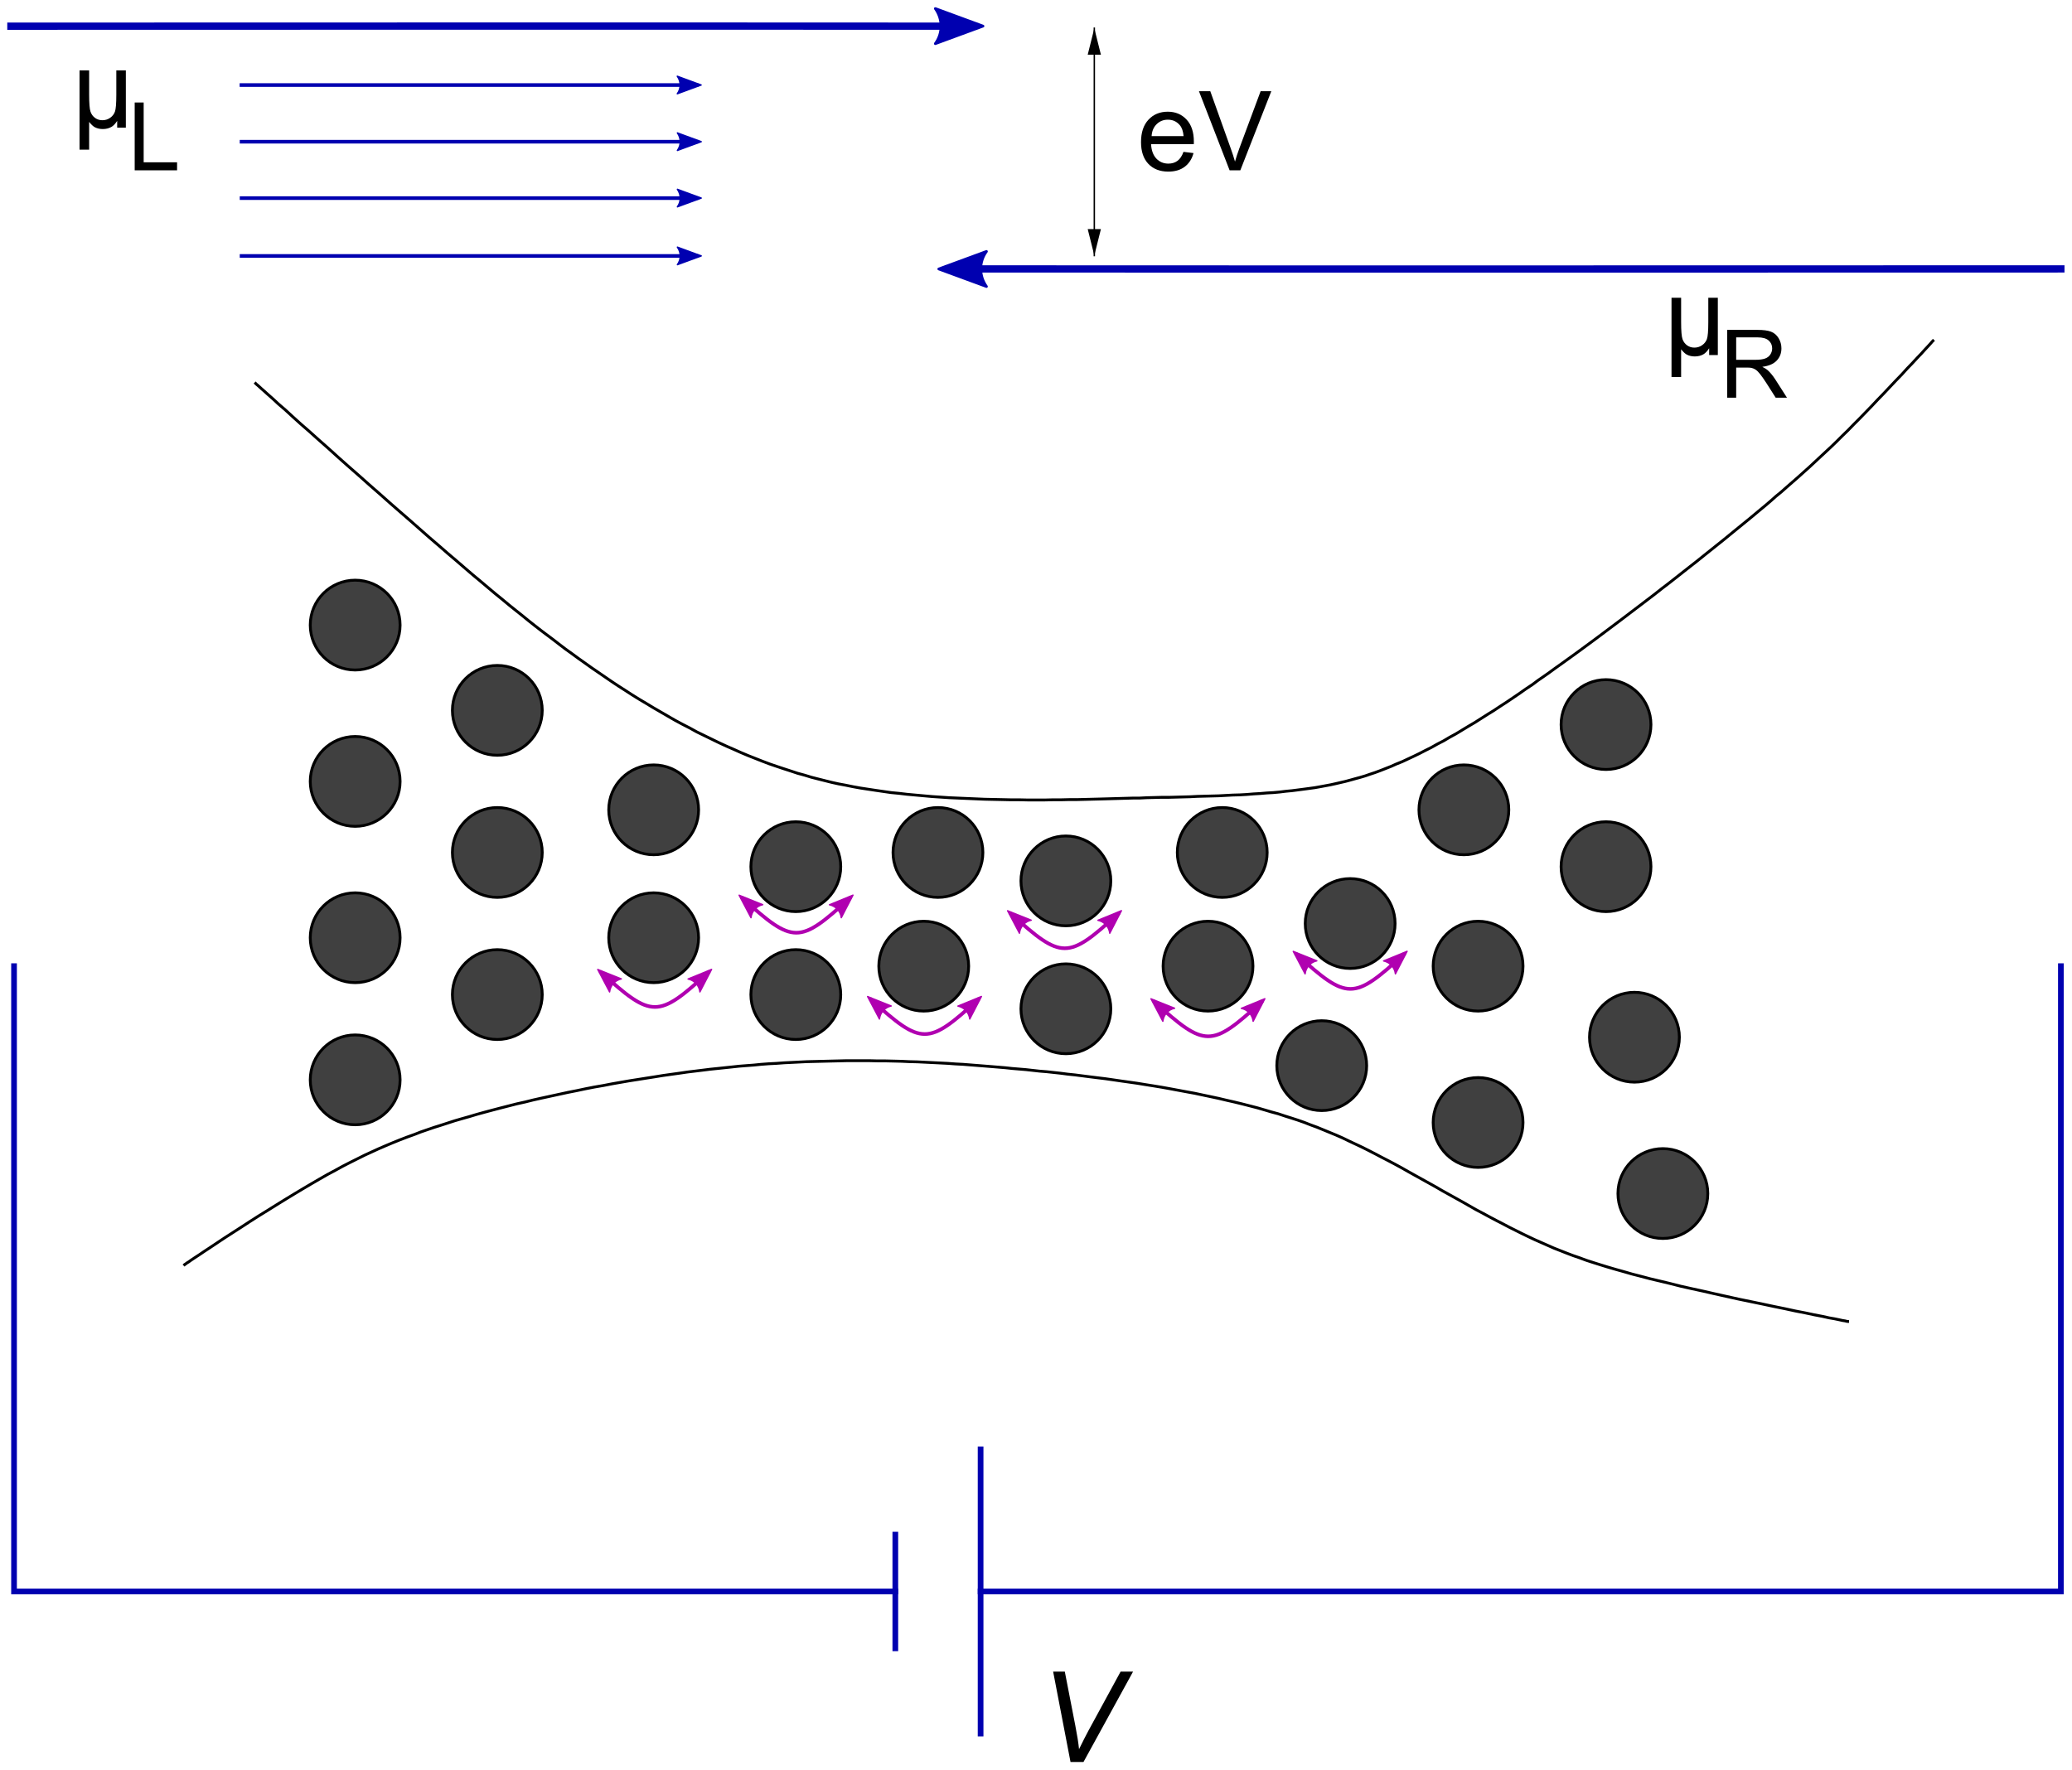 <?xml version="1.0" encoding="UTF-8"?>
<!DOCTYPE svg PUBLIC '-//W3C//DTD SVG 1.0//EN'
          'http://www.w3.org/TR/2001/REC-SVG-20010904/DTD/svg10.dtd'>
<svg stroke-dasharray="none" shape-rendering="auto" xmlns="http://www.w3.org/2000/svg" font-family="'Dialog'" text-rendering="auto" width="570" fill-opacity="1" color-interpolation="auto" color-rendering="auto" preserveAspectRatio="xMidYMid meet" font-size="12px" viewBox="0 0 570 487" fill="black" xmlns:xlink="http://www.w3.org/1999/xlink" stroke="black" image-rendering="auto" stroke-miterlimit="10" stroke-linecap="square" stroke-linejoin="miter" font-style="normal" stroke-width="1" height="487" stroke-dashoffset="0" font-weight="normal" stroke-opacity="1"
><!--Generated by the Batik Graphics2D SVG Generator--><defs id="genericDefs"
  /><g
  ><defs id="defs1"
    ><clipPath clipPathUnits="userSpaceOnUse" id="clipPath1"
      ><path d="M-1 -1 L283.963 -1 L283.963 242.405 L-1 242.405 L-1 -1 Z"
      /></clipPath
      ><clipPath clipPathUnits="userSpaceOnUse" id="clipPath2"
      ><path d="M0.249 19.287 L0.249 261.691 L283.219 261.691 L283.219 19.287 Z"
      /></clipPath
      ><clipPath clipPathUnits="userSpaceOnUse" id="clipPath3"
      ><path d="M-524.189 -77.074 L17.607 522.381 L717.376 -110.081 L175.58 -709.535 Z"
      /></clipPath
      ><clipPath clipPathUnits="userSpaceOnUse" id="clipPath4"
      ><path d="M9.256 562.152 L554.442 -34.221 L-141.73 -670.64 L-686.916 -74.267 Z"
      /></clipPath
      ><clipPath clipPathUnits="userSpaceOnUse" id="clipPath5"
      ><path d="M-33.813 635.392 L-33.813 877.796 L249.156 877.796 L249.156 635.392 Z"
      /></clipPath
      ><clipPath clipPathUnits="userSpaceOnUse" id="clipPath6"
      ><path d="M315.924 35.666 L315.924 -772.35 L-627.307 -772.35 L-627.307 35.666 Z"
      /></clipPath
      ><clipPath clipPathUnits="userSpaceOnUse" id="clipPath7"
      ><path d="M221.477 4.201 L221.233 -399.806 L-250.383 -399.521 L-250.138 4.487 Z"
      /></clipPath
      ><clipPath clipPathUnits="userSpaceOnUse" id="clipPath8"
      ><path d="M-215.787 -59.878 L-215.575 344.13 L256.041 343.882 L255.829 -60.125 Z"
      /></clipPath
      ><clipPath clipPathUnits="userSpaceOnUse" id="clipPath9"
      ><path d="M315.97 61.652 L315.97 -746.363 L-627.261 -746.363 L-627.261 61.652 Z"
      /></clipPath
      ><clipPath clipPathUnits="userSpaceOnUse" id="clipPath10"
      ><path d="M315.97 87.514 L315.97 -720.501 L-627.261 -720.501 L-627.261 87.514 Z"
      /></clipPath
      ><clipPath clipPathUnits="userSpaceOnUse" id="clipPath11"
      ><path d="M315.97 114.039 L315.97 -693.976 L-627.261 -693.976 L-627.261 114.039 Z"
      /></clipPath
      ><clipPath clipPathUnits="userSpaceOnUse" id="clipPath12"
      ><path d="M-498.921 -145.792 L42.875 453.663 L742.644 -178.798 L200.849 -778.253 Z"
      /></clipPath
      ><clipPath clipPathUnits="userSpaceOnUse" id="clipPath13"
      ><path d="M-61.552 543.537 L483.632 -52.839 L-212.543 -689.255 L-757.726 -92.88 Z"
      /></clipPath
      ><clipPath clipPathUnits="userSpaceOnUse" id="clipPath14"
      ><path d="M-599.04 -72.05 L-57.245 527.405 L642.525 -105.055 L100.73 -704.511 Z"
      /></clipPath
      ><clipPath clipPathUnits="userSpaceOnUse" id="clipPath15"
      ><path d="M21.382 636.185 L566.566 39.81 L-129.608 -596.606 L-674.792 -0.231 Z"
      /></clipPath
      ><clipPath clipPathUnits="userSpaceOnUse" id="clipPath16"
      ><path d="M-620.282 0.18 L-78.487 599.635 L621.283 -32.825 L79.487 -632.28 Z"
      /></clipPath
      ><clipPath clipPathUnits="userSpaceOnUse" id="clipPath17"
      ><path d="M95.306 650.458 L640.489 54.083 L-55.685 -582.333 L-600.869 14.042 Z"
      /></clipPath
      ><clipPath clipPathUnits="userSpaceOnUse" id="clipPath18"
      ><path d="M-696.132 14.307 L-154.336 613.763 L545.433 -18.698 L3.638 -618.153 Z"
      /></clipPath
      ><clipPath clipPathUnits="userSpaceOnUse" id="clipPath19"
      ><path d="M116.585 724.619 L661.769 128.244 L-34.404 -508.172 L-579.588 88.203 Z"
      /></clipPath
      ><clipPath clipPathUnits="userSpaceOnUse" id="clipPath20"
      ><path d="M-729.944 74.174 L-188.149 673.629 L511.621 41.168 L-30.174 -558.287 Z"
      /></clipPath
      ><clipPath clipPathUnits="userSpaceOnUse" id="clipPath21"
      ><path d="M179.397 752.582 L724.582 156.207 L28.407 -480.21 L-516.777 116.165 Z"
      /></clipPath
    ></defs
    ><g fill="rgb(176,0,176)" stroke-miterlimit="4" stroke-width="0.5" transform="scale(2,2) translate(1,1) matrix(1,0,0,1,-0.249,-19.287)" stroke-linecap="butt" stroke="rgb(176,0,176)"
    ><path fill="none" d="M101.412 141.886 C108.373 148.177 109.203 148.18 116.088 141.886" clip-path="url(#clipPath2)"
      /><path d="M8.719 4.034 L-2.207 0.016 L8.719 -4.002 C6.973 -1.63 6.983 1.616 8.719 4.034 Z" clip-path="url(#clipPath3)" fill-rule="evenodd" transform="matrix(0.223,0.201,-0.201,0.223,101.412,141.886)" stroke="none"
      /><path transform="matrix(0.223,0.201,-0.201,0.223,101.412,141.886)" clip-path="url(#clipPath3)" fill="none" fill-rule="evenodd" stroke-linejoin="round" d="M8.719 4.034 L-2.207 0.016 L8.719 -4.002 C6.973 -1.63 6.983 1.616 8.719 4.034 Z" stroke-width="0.625"
    /></g
    ><g stroke-linecap="butt" transform="matrix(-0.443,0.405,-0.405,-0.443,233.677,247.198)" fill="rgb(176,0,176)" stroke-linejoin="round" stroke="rgb(176,0,176)" stroke-width="0.625" stroke-miterlimit="4"
    ><path d="M8.719 4.034 L-2.207 0.016 L8.719 -4.002 C6.973 -1.63 6.983 1.616 8.719 4.034 Z" fill-rule="evenodd" clip-path="url(#clipPath4)" stroke="none"
      /><path fill="none" d="M8.719 4.034 L-2.207 0.016 L8.719 -4.002 C6.973 -1.63 6.983 1.616 8.719 4.034 Z" clip-path="url(#clipPath4)" fill-rule="evenodd"
    /></g
    ><g stroke-miterlimit="4" stroke-width="0.625" transform="matrix(2,0,0,2,69.626,-1268.783)" stroke-linejoin="round" stroke-linecap="butt"
    ><path d="M202.76 689.104 L202.76 679.774 L206.897 679.774 Q208.144 679.774 208.793 680.024 Q209.442 680.275 209.829 680.911 Q210.219 681.548 210.219 682.32 Q210.219 683.313 209.574 683.996 Q208.933 684.675 207.588 684.857 Q208.081 685.095 208.335 685.324 Q208.874 685.82 209.358 686.563 L210.983 689.104 L209.43 689.104 L208.195 687.161 Q207.652 686.321 207.3 685.875 Q206.952 685.43 206.676 685.252 Q206.4 685.073 206.112 685.005 Q205.904 684.959 205.424 684.959 L203.995 684.959 L203.995 689.104 L202.76 689.104 ZM203.995 683.89 L206.647 683.89 Q207.495 683.89 207.97 683.716 Q208.45 683.542 208.696 683.156 Q208.946 682.769 208.946 682.32 Q208.946 681.658 208.462 681.234 Q207.983 680.805 206.948 680.805 L203.995 680.805 L203.995 683.89 Z" stroke="none" clip-path="url(#clipPath5)"
    /></g
    ><g stroke-linecap="butt" transform="matrix(2,0,0,2,69.626,-1268.783)" fill="rgb(64,64,64)" stroke-linejoin="round" stroke="rgb(64,64,64)" stroke-width="0.625" stroke-miterlimit="4"
    ><path d="M20.219 741.893 C20.219 745.304 17.453 748.071 14.041 748.071 C10.629 748.071 7.863 745.304 7.863 741.893 C7.863 738.481 10.629 735.714 14.041 735.714 C17.453 735.714 20.219 738.481 20.219 741.893" fill-rule="evenodd" clip-path="url(#clipPath5)" stroke="none"
    /></g
    ><g stroke-linecap="butt" stroke-width="0.391" transform="matrix(2,0,0,2,69.626,-1268.783)"
    ><path fill="none" d="M20.219 741.893 C20.219 745.304 17.453 748.071 14.041 748.071 C10.629 748.071 7.863 745.304 7.863 741.893 C7.863 738.481 10.629 735.714 14.041 735.714 C17.453 735.714 20.219 738.481 20.219 741.893 Z" clip-path="url(#clipPath5)"
    /></g
    ><g fill="rgb(64,64,64)" stroke-width="0.391" transform="matrix(2,0,0,2,69.626,-1268.783)" stroke-linecap="butt" stroke="rgb(64,64,64)"
    ><path d="M20.219 763.399 C20.219 766.811 17.453 769.577 14.041 769.577 C10.629 769.577 7.863 766.811 7.863 763.399 C7.863 759.987 10.629 757.221 14.041 757.221 C17.453 757.221 20.219 759.987 20.219 763.399" fill-rule="evenodd" clip-path="url(#clipPath5)" stroke="none"
    /></g
    ><g stroke-linecap="butt" stroke-width="0.391" transform="matrix(2,0,0,2,69.626,-1268.783)"
    ><path fill="none" d="M20.219 763.399 C20.219 766.811 17.453 769.577 14.041 769.577 C10.629 769.577 7.863 766.811 7.863 763.399 C7.863 759.987 10.629 757.221 14.041 757.221 C17.453 757.221 20.219 759.987 20.219 763.399 Z" clip-path="url(#clipPath5)"
    /></g
    ><g fill="rgb(64,64,64)" stroke-width="0.391" transform="matrix(2,0,0,2,69.626,-1268.783)" stroke-linecap="butt" stroke="rgb(64,64,64)"
    ><path d="M20.219 782.95 C20.219 786.362 17.453 789.128 14.041 789.128 C10.629 789.128 7.863 786.362 7.863 782.95 C7.863 779.538 10.629 776.772 14.041 776.772 C17.453 776.772 20.219 779.538 20.219 782.95" fill-rule="evenodd" clip-path="url(#clipPath5)" stroke="none"
    /></g
    ><g stroke-linecap="butt" stroke-width="0.391" transform="matrix(2,0,0,2,69.626,-1268.783)"
    ><path fill="none" d="M20.219 782.95 C20.219 786.362 17.453 789.128 14.041 789.128 C10.629 789.128 7.863 786.362 7.863 782.95 C7.863 779.538 10.629 776.772 14.041 776.772 C17.453 776.772 20.219 779.538 20.219 782.95 Z" clip-path="url(#clipPath5)"
    /></g
    ><g fill="rgb(64,64,64)" stroke-width="0.391" transform="matrix(2,0,0,2,69.626,-1268.783)" stroke-linecap="butt" stroke="rgb(64,64,64)"
    ><path d="M39.77 732.117 C39.77 735.529 37.004 738.295 33.592 738.295 C30.18 738.295 27.414 735.529 27.414 732.117 C27.414 728.705 30.18 725.939 33.592 725.939 C37.004 725.939 39.77 728.705 39.77 732.117" fill-rule="evenodd" clip-path="url(#clipPath5)" stroke="none"
    /></g
    ><g stroke-linecap="butt" stroke-width="0.391" transform="matrix(2,0,0,2,69.626,-1268.783)"
    ><path fill="none" d="M39.77 732.117 C39.77 735.529 37.004 738.295 33.592 738.295 C30.18 738.295 27.414 735.529 27.414 732.117 C27.414 728.705 30.18 725.939 33.592 725.939 C37.004 725.939 39.77 728.705 39.77 732.117 Z" clip-path="url(#clipPath5)"
    /></g
    ><g fill="rgb(64,64,64)" stroke-width="0.391" transform="matrix(2,0,0,2,69.626,-1268.783)" stroke-linecap="butt" stroke="rgb(64,64,64)"
    ><path d="M39.77 751.668 C39.77 755.08 37.004 757.846 33.592 757.846 C30.18 757.846 27.414 755.08 27.414 751.668 C27.414 748.256 30.18 745.49 33.592 745.49 C37.004 745.49 39.77 748.256 39.77 751.668" fill-rule="evenodd" clip-path="url(#clipPath5)" stroke="none"
    /></g
    ><g stroke-linecap="butt" stroke-width="0.391" transform="matrix(2,0,0,2,69.626,-1268.783)"
    ><path fill="none" d="M39.77 751.668 C39.77 755.08 37.004 757.846 33.592 757.846 C30.18 757.846 27.414 755.08 27.414 751.668 C27.414 748.256 30.18 745.49 33.592 745.49 C37.004 745.49 39.77 748.256 39.77 751.668 Z" clip-path="url(#clipPath5)"
    /></g
    ><g fill="rgb(64,64,64)" stroke-width="0.391" transform="matrix(2,0,0,2,69.626,-1268.783)" stroke-linecap="butt" stroke="rgb(64,64,64)"
    ><path d="M39.77 771.22 C39.77 774.631 37.004 777.398 33.592 777.398 C30.18 777.398 27.414 774.631 27.414 771.22 C27.414 767.808 30.18 765.041 33.592 765.041 C37.004 765.041 39.77 767.808 39.77 771.22" fill-rule="evenodd" clip-path="url(#clipPath5)" stroke="none"
    /></g
    ><g stroke-linecap="butt" stroke-width="0.391" transform="matrix(2,0,0,2,69.626,-1268.783)"
    ><path fill="none" d="M39.77 771.22 C39.77 774.631 37.004 777.398 33.592 777.398 C30.18 777.398 27.414 774.631 27.414 771.22 C27.414 767.808 30.18 765.041 33.592 765.041 C37.004 765.041 39.77 767.808 39.77 771.22 Z" clip-path="url(#clipPath5)"
    /></g
    ><g fill="rgb(64,64,64)" stroke-width="0.391" transform="matrix(2,0,0,2,69.626,-1268.783)" stroke-linecap="butt" stroke="rgb(64,64,64)"
    ><path d="M61.277 745.803 C61.277 749.215 58.511 751.981 55.099 751.981 C51.687 751.981 48.92 749.215 48.92 745.803 C48.92 742.391 51.687 739.625 55.099 739.625 C58.511 739.625 61.277 742.391 61.277 745.803" fill-rule="evenodd" clip-path="url(#clipPath5)" stroke="none"
    /></g
    ><g stroke-linecap="butt" stroke-width="0.391" transform="matrix(2,0,0,2,69.626,-1268.783)"
    ><path fill="none" d="M61.277 745.803 C61.277 749.215 58.511 751.981 55.099 751.981 C51.687 751.981 48.92 749.215 48.92 745.803 C48.92 742.391 51.687 739.625 55.099 739.625 C58.511 739.625 61.277 742.391 61.277 745.803 Z" clip-path="url(#clipPath5)"
    /></g
    ><g fill="rgb(64,64,64)" stroke-width="0.391" transform="matrix(2,0,0,2,69.626,-1268.783)" stroke-linecap="butt" stroke="rgb(64,64,64)"
    ><path d="M61.277 763.399 C61.277 766.811 58.511 769.577 55.099 769.577 C51.687 769.577 48.92 766.811 48.92 763.399 C48.92 759.987 51.687 757.221 55.099 757.221 C58.511 757.221 61.277 759.987 61.277 763.399" fill-rule="evenodd" clip-path="url(#clipPath5)" stroke="none"
    /></g
    ><g stroke-linecap="butt" stroke-width="0.391" transform="matrix(2,0,0,2,69.626,-1268.783)"
    ><path fill="none" d="M61.277 763.399 C61.277 766.811 58.511 769.577 55.099 769.577 C51.687 769.577 48.92 766.811 48.92 763.399 C48.92 759.987 51.687 757.221 55.099 757.221 C58.511 757.221 61.277 759.987 61.277 763.399 Z" clip-path="url(#clipPath5)"
    /></g
    ><g fill="rgb(64,64,64)" stroke-width="0.391" transform="matrix(2,0,0,2,69.626,-1268.783)" stroke-linecap="butt" stroke="rgb(64,64,64)"
    ><path d="M80.828 753.623 C80.828 757.035 78.062 759.802 74.65 759.802 C71.238 759.802 68.472 757.035 68.472 753.623 C68.472 750.211 71.238 747.445 74.65 747.445 C78.062 747.445 80.828 750.211 80.828 753.623" fill-rule="evenodd" clip-path="url(#clipPath5)" stroke="none"
    /></g
    ><g stroke-linecap="butt" stroke-width="0.391" transform="matrix(2,0,0,2,69.626,-1268.783)"
    ><path fill="none" d="M80.828 753.623 C80.828 757.035 78.062 759.802 74.65 759.802 C71.238 759.802 68.472 757.035 68.472 753.623 C68.472 750.211 71.238 747.445 74.65 747.445 C78.062 747.445 80.828 750.211 80.828 753.623 Z" clip-path="url(#clipPath5)"
    /></g
    ><g fill="rgb(64,64,64)" stroke-width="0.391" transform="matrix(2,0,0,2,69.626,-1268.783)" stroke-linecap="butt" stroke="rgb(64,64,64)"
    ><path d="M80.828 771.22 C80.828 774.631 78.062 777.398 74.65 777.398 C71.238 777.398 68.472 774.631 68.472 771.22 C68.472 767.808 71.238 765.041 74.65 765.041 C78.062 765.041 80.828 767.808 80.828 771.22" fill-rule="evenodd" clip-path="url(#clipPath5)" stroke="none"
    /></g
    ><g stroke-linecap="butt" stroke-width="0.391" transform="matrix(2,0,0,2,69.626,-1268.783)"
    ><path fill="none" d="M80.828 771.22 C80.828 774.631 78.062 777.398 74.65 777.398 C71.238 777.398 68.472 774.631 68.472 771.22 C68.472 767.808 71.238 765.041 74.65 765.041 C78.062 765.041 80.828 767.808 80.828 771.22 Z" clip-path="url(#clipPath5)"
    /></g
    ><g fill="rgb(64,64,64)" stroke-width="0.391" transform="matrix(2,0,0,2,69.626,-1268.783)" stroke-linecap="butt" stroke="rgb(64,64,64)"
    ><path d="M174.674 767.309 C174.674 770.721 171.908 773.487 168.496 773.487 C165.084 773.487 162.318 770.721 162.318 767.309 C162.318 763.897 165.084 761.131 168.496 761.131 C171.908 761.131 174.674 763.897 174.674 767.309" fill-rule="evenodd" clip-path="url(#clipPath5)" stroke="none"
    /></g
    ><g stroke-linecap="butt" stroke-width="0.391" transform="matrix(2,0,0,2,69.626,-1268.783)"
    ><path fill="none" d="M174.674 767.309 C174.674 770.721 171.908 773.487 168.496 773.487 C165.084 773.487 162.318 770.721 162.318 767.309 C162.318 763.897 165.084 761.131 168.496 761.131 C171.908 761.131 174.674 763.897 174.674 767.309 Z" clip-path="url(#clipPath5)"
    /></g
    ><g fill="rgb(64,64,64)" stroke-width="0.391" transform="matrix(2,0,0,2,69.626,-1268.783)" stroke-linecap="butt" stroke="rgb(64,64,64)"
    ><path d="M100.379 751.668 C100.379 755.08 97.613 757.846 94.201 757.846 C90.789 757.846 88.023 755.08 88.023 751.668 C88.023 748.256 90.789 745.49 94.201 745.49 C97.613 745.49 100.379 748.256 100.379 751.668" fill-rule="evenodd" clip-path="url(#clipPath5)" stroke="none"
    /></g
    ><g stroke-linecap="butt" stroke-width="0.391" transform="matrix(2,0,0,2,69.626,-1268.783)"
    ><path fill="none" d="M100.379 751.668 C100.379 755.08 97.613 757.846 94.201 757.846 C90.789 757.846 88.023 755.08 88.023 751.668 C88.023 748.256 90.789 745.49 94.201 745.49 C97.613 745.49 100.379 748.256 100.379 751.668 Z" clip-path="url(#clipPath5)"
    /></g
    ><g fill="rgb(64,64,64)" stroke-width="0.391" transform="matrix(2,0,0,2,69.626,-1268.783)" stroke-linecap="butt" stroke="rgb(64,64,64)"
    ><path d="M98.424 767.309 C98.424 770.721 95.658 773.487 92.246 773.487 C88.834 773.487 86.068 770.721 86.068 767.309 C86.068 763.897 88.834 761.131 92.246 761.131 C95.658 761.131 98.424 763.897 98.424 767.309" fill-rule="evenodd" clip-path="url(#clipPath5)" stroke="none"
    /></g
    ><g stroke-linecap="butt" stroke-width="0.391" transform="matrix(2,0,0,2,69.626,-1268.783)"
    ><path fill="none" d="M98.424 767.309 C98.424 770.721 95.658 773.487 92.246 773.487 C88.834 773.487 86.068 770.721 86.068 767.309 C86.068 763.897 88.834 761.131 92.246 761.131 C95.658 761.131 98.424 763.897 98.424 767.309 Z" clip-path="url(#clipPath5)"
    /></g
    ><g fill="rgb(64,64,64)" stroke-width="0.391" transform="matrix(2,0,0,2,69.626,-1268.783)" stroke-linecap="butt" stroke="rgb(64,64,64)"
    ><path d="M117.976 773.175 C117.976 776.587 115.209 779.353 111.797 779.353 C108.385 779.353 105.619 776.587 105.619 773.175 C105.619 769.763 108.385 766.996 111.797 766.996 C115.209 766.996 117.976 769.763 117.976 773.175" fill-rule="evenodd" clip-path="url(#clipPath5)" stroke="none"
    /></g
    ><g stroke-linecap="butt" stroke-width="0.391" transform="matrix(2,0,0,2,69.626,-1268.783)"
    ><path fill="none" d="M117.976 773.175 C117.976 776.587 115.209 779.353 111.797 779.353 C108.385 779.353 105.619 776.587 105.619 773.175 C105.619 769.763 108.385 766.996 111.797 766.996 C115.209 766.996 117.976 769.763 117.976 773.175 Z" clip-path="url(#clipPath5)"
    /></g
    ><g fill="rgb(64,64,64)" stroke-width="0.391" transform="matrix(2,0,0,2,69.626,-1268.783)" stroke-linecap="butt" stroke="rgb(64,64,64)"
    ><path d="M117.976 755.578 C117.976 758.99 115.209 761.757 111.797 761.757 C108.385 761.757 105.619 758.99 105.619 755.578 C105.619 752.167 108.385 749.4 111.797 749.4 C115.209 749.4 117.976 752.167 117.976 755.578" fill-rule="evenodd" clip-path="url(#clipPath5)" stroke="none"
    /></g
    ><g stroke-linecap="butt" stroke-width="0.391" transform="matrix(2,0,0,2,69.626,-1268.783)"
    ><path fill="none" d="M117.976 755.578 C117.976 758.99 115.209 761.757 111.797 761.757 C108.385 761.757 105.619 758.99 105.619 755.578 C105.619 752.167 108.385 749.4 111.797 749.4 C115.209 749.4 117.976 752.167 117.976 755.578 Z" clip-path="url(#clipPath5)"
    /></g
    ><g fill="rgb(64,64,64)" stroke-width="0.391" transform="matrix(2,0,0,2,69.626,-1268.783)" stroke-linecap="butt" stroke="rgb(64,64,64)"
    ><path d="M139.482 751.668 C139.482 755.08 136.716 757.846 133.304 757.846 C129.892 757.846 127.126 755.08 127.126 751.668 C127.126 748.256 129.892 745.49 133.304 745.49 C136.716 745.49 139.482 748.256 139.482 751.668" fill-rule="evenodd" clip-path="url(#clipPath5)" stroke="none"
    /></g
    ><g stroke-linecap="butt" stroke-width="0.391" transform="matrix(2,0,0,2,69.626,-1268.783)"
    ><path fill="none" d="M139.482 751.668 C139.482 755.08 136.716 757.846 133.304 757.846 C129.892 757.846 127.126 755.08 127.126 751.668 C127.126 748.256 129.892 745.49 133.304 745.49 C136.716 745.49 139.482 748.256 139.482 751.668 Z" clip-path="url(#clipPath5)"
    /></g
    ><g fill="rgb(64,64,64)" stroke-width="0.391" transform="matrix(2,0,0,2,69.626,-1268.783)" stroke-linecap="butt" stroke="rgb(64,64,64)"
    ><path d="M137.527 767.309 C137.527 770.721 134.761 773.487 131.349 773.487 C127.937 773.487 125.171 770.721 125.171 767.309 C125.171 763.897 127.937 761.131 131.349 761.131 C134.761 761.131 137.527 763.897 137.527 767.309" fill-rule="evenodd" clip-path="url(#clipPath5)" stroke="none"
    /></g
    ><g stroke-linecap="butt" stroke-width="0.391" transform="matrix(2,0,0,2,69.626,-1268.783)"
    ><path fill="none" d="M137.527 767.309 C137.527 770.721 134.761 773.487 131.349 773.487 C127.937 773.487 125.171 770.721 125.171 767.309 C125.171 763.897 127.937 761.131 131.349 761.131 C134.761 761.131 137.527 763.897 137.527 767.309 Z" clip-path="url(#clipPath5)"
    /></g
    ><g fill="rgb(64,64,64)" stroke-width="0.391" transform="matrix(2,0,0,2,69.626,-1268.783)" stroke-linecap="butt" stroke="rgb(64,64,64)"
    ><path d="M153.168 780.995 C153.168 784.407 150.402 787.173 146.99 787.173 C143.578 787.173 140.811 784.407 140.811 780.995 C140.811 777.583 143.578 774.817 146.99 774.817 C150.402 774.817 153.168 777.583 153.168 780.995" fill-rule="evenodd" clip-path="url(#clipPath5)" stroke="none"
    /></g
    ><g stroke-linecap="butt" stroke-width="0.391" transform="matrix(2,0,0,2,69.626,-1268.783)"
    ><path fill="none" d="M153.168 780.995 C153.168 784.407 150.402 787.173 146.99 787.173 C143.578 787.173 140.811 784.407 140.811 780.995 C140.811 777.583 143.578 774.817 146.99 774.817 C150.402 774.817 153.168 777.583 153.168 780.995 Z" clip-path="url(#clipPath5)"
    /></g
    ><g fill="rgb(64,64,64)" stroke-width="0.391" transform="matrix(2,0,0,2,69.626,-1268.783)" stroke-linecap="butt" stroke="rgb(64,64,64)"
    ><path d="M157.078 761.444 C157.078 764.856 154.312 767.622 150.9 767.622 C147.488 767.622 144.722 764.856 144.722 761.444 C144.722 758.032 147.488 755.266 150.9 755.266 C154.312 755.266 157.078 758.032 157.078 761.444" fill-rule="evenodd" clip-path="url(#clipPath5)" stroke="none"
    /></g
    ><g stroke-linecap="butt" stroke-width="0.391" transform="matrix(2,0,0,2,69.626,-1268.783)"
    ><path fill="none" d="M157.078 761.444 C157.078 764.856 154.312 767.622 150.9 767.622 C147.488 767.622 144.722 764.856 144.722 761.444 C144.722 758.032 147.488 755.266 150.9 755.266 C154.312 755.266 157.078 758.032 157.078 761.444 Z" clip-path="url(#clipPath5)"
    /></g
    ><g fill="rgb(64,64,64)" stroke-width="0.391" transform="matrix(2,0,0,2,69.626,-1268.783)" stroke-linecap="butt" stroke="rgb(64,64,64)"
    ><path d="M172.719 745.803 C172.719 749.215 169.953 751.981 166.541 751.981 C163.129 751.981 160.363 749.215 160.363 745.803 C160.363 742.391 163.129 739.625 166.541 739.625 C169.953 739.625 172.719 742.391 172.719 745.803" fill-rule="evenodd" clip-path="url(#clipPath5)" stroke="none"
    /></g
    ><g stroke-linecap="butt" stroke-width="0.391" transform="matrix(2,0,0,2,69.626,-1268.783)"
    ><path fill="none" d="M172.719 745.803 C172.719 749.215 169.953 751.981 166.541 751.981 C163.129 751.981 160.363 749.215 160.363 745.803 C160.363 742.391 163.129 739.625 166.541 739.625 C169.953 739.625 172.719 742.391 172.719 745.803 Z" clip-path="url(#clipPath5)"
    /></g
    ><g fill="rgb(64,64,64)" stroke-width="0.391" transform="matrix(2,0,0,2,69.626,-1268.783)" stroke-linecap="butt" stroke="rgb(64,64,64)"
    ><path d="M192.27 734.072 C192.27 737.484 189.504 740.25 186.092 740.25 C182.68 740.25 179.914 737.484 179.914 734.072 C179.914 730.66 182.68 727.894 186.092 727.894 C189.504 727.894 192.27 730.66 192.27 734.072" fill-rule="evenodd" clip-path="url(#clipPath5)" stroke="none"
    /></g
    ><g stroke-linecap="butt" stroke-width="0.391" transform="matrix(2,0,0,2,69.626,-1268.783)"
    ><path fill="none" d="M192.27 734.072 C192.27 737.484 189.504 740.25 186.092 740.25 C182.68 740.25 179.914 737.484 179.914 734.072 C179.914 730.66 182.68 727.894 186.092 727.894 C189.504 727.894 192.27 730.66 192.27 734.072 Z" clip-path="url(#clipPath5)"
    /></g
    ><g fill="rgb(64,64,64)" stroke-width="0.391" transform="matrix(2,0,0,2,69.626,-1268.783)" stroke-linecap="butt" stroke="rgb(64,64,64)"
    ><path d="M192.27 753.623 C192.27 757.035 189.504 759.802 186.092 759.802 C182.68 759.802 179.914 757.035 179.914 753.623 C179.914 750.211 182.68 747.445 186.092 747.445 C189.504 747.445 192.27 750.211 192.27 753.623" fill-rule="evenodd" clip-path="url(#clipPath5)" stroke="none"
    /></g
    ><g stroke-linecap="butt" stroke-width="0.391" transform="matrix(2,0,0,2,69.626,-1268.783)"
    ><path fill="none" d="M192.27 753.623 C192.27 757.035 189.504 759.802 186.092 759.802 C182.68 759.802 179.914 757.035 179.914 753.623 C179.914 750.211 182.68 747.445 186.092 747.445 C189.504 747.445 192.27 750.211 192.27 753.623 Z" clip-path="url(#clipPath5)"
    /></g
    ><g fill="rgb(64,64,64)" stroke-width="0.391" transform="matrix(2,0,0,2,69.626,-1268.783)" stroke-linecap="butt" stroke="rgb(64,64,64)"
    ><path d="M196.181 777.085 C196.181 780.497 193.414 783.263 190.002 783.263 C186.59 783.263 183.824 780.497 183.824 777.085 C183.824 773.673 186.59 770.907 190.002 770.907 C193.414 770.907 196.181 773.673 196.181 777.085" fill-rule="evenodd" clip-path="url(#clipPath5)" stroke="none"
    /></g
    ><g stroke-linecap="butt" stroke-width="0.391" transform="matrix(2,0,0,2,69.626,-1268.783)"
    ><path fill="none" d="M196.181 777.085 C196.181 780.497 193.414 783.263 190.002 783.263 C186.59 783.263 183.824 780.497 183.824 777.085 C183.824 773.673 186.59 770.907 190.002 770.907 C193.414 770.907 196.181 773.673 196.181 777.085 Z" clip-path="url(#clipPath5)"
    /></g
    ><g fill="rgb(64,64,64)" stroke-width="0.391" transform="matrix(2,0,0,2,69.626,-1268.783)" stroke-linecap="butt" stroke="rgb(64,64,64)"
    ><path d="M174.674 788.816 C174.674 792.227 171.908 794.994 168.496 794.994 C165.084 794.994 162.318 792.227 162.318 788.816 C162.318 785.404 165.084 782.637 168.496 782.637 C171.908 782.637 174.674 785.404 174.674 788.816" fill-rule="evenodd" clip-path="url(#clipPath5)" stroke="none"
    /></g
    ><g stroke-linecap="butt" stroke-width="0.391" transform="matrix(2,0,0,2,69.626,-1268.783)"
    ><path fill="none" d="M174.674 788.816 C174.674 792.227 171.908 794.994 168.496 794.994 C165.084 794.994 162.318 792.227 162.318 788.816 C162.318 785.404 165.084 782.637 168.496 782.637 C171.908 782.637 174.674 785.404 174.674 788.816 Z" clip-path="url(#clipPath5)"
    /></g
    ><g fill="rgb(64,64,64)" stroke-width="0.391" transform="matrix(2,0,0,2,69.626,-1268.783)" stroke-linecap="butt" stroke="rgb(64,64,64)"
    ><path d="M200.091 798.591 C200.091 802.003 197.325 804.769 193.913 804.769 C190.501 804.769 187.734 802.003 187.734 798.591 C187.734 795.179 190.501 792.413 193.913 792.413 C197.325 792.413 200.091 795.179 200.091 798.591" fill-rule="evenodd" clip-path="url(#clipPath5)" stroke="none"
    /></g
    ><g stroke-linecap="butt" stroke-width="0.391" transform="matrix(2,0,0,2,69.626,-1268.783)"
    ><path fill="none" d="M200.091 798.591 C200.091 802.003 197.325 804.769 193.913 804.769 C190.501 804.769 187.734 802.003 187.734 798.591 C187.734 795.179 190.501 792.413 193.913 792.413 C197.325 792.413 200.091 795.179 200.091 798.591 Z" clip-path="url(#clipPath5)"
    /></g
    ><g fill="rgb(0,0,176)" stroke-width="0.782" transform="matrix(2,0,0,2,69.626,-1268.783)" stroke-linecap="butt" stroke="rgb(0,0,176)"
    ><path fill="none" d="M-32.882 767.309 L-32.882 853.335 L88.336 853.335" clip-path="url(#clipPath5)"
    /></g
    ><g fill="rgb(0,0,176)" stroke-width="0.782" transform="matrix(2,0,0,2,69.626,-1268.783)" stroke-linecap="butt" stroke="rgb(0,0,176)"
    ><path fill="none" d="M100.067 853.335 L248.656 853.335 L248.656 767.309" clip-path="url(#clipPath5)"
    /></g
    ><g fill="rgb(0,0,176)" stroke-width="0.782" transform="matrix(2,0,0,2,69.626,-1268.783)" stroke-linecap="butt" stroke="rgb(0,0,176)"
    ><path fill="none" d="M88.336 845.514 L88.336 861.155" clip-path="url(#clipPath5)"
    /></g
    ><g fill="rgb(0,0,176)" stroke-width="0.782" transform="matrix(2,0,0,2,69.626,-1268.783)" stroke-linecap="butt" stroke="rgb(0,0,176)"
    ><path fill="none" d="M100.067 833.784 L100.067 872.886" clip-path="url(#clipPath5)"
    /></g
    ><g fill="rgb(0,0,176)" stroke-width="0.5" transform="matrix(2,0,0,2,69.626,-1268.783)" stroke-linecap="butt" stroke="rgb(0,0,176)"
    ><path fill="none" d="M-1.6 646.091 L60.964 646.091" clip-path="url(#clipPath5)"
      /><path d="M8.719 4.034 L-2.207 0.016 L8.719 -4.002 C6.973 -1.63 6.983 1.616 8.719 4.034 Z" clip-path="url(#clipPath6)" fill-rule="evenodd" transform="matrix(-0.3,0,0,-0.3,60.964,646.091)" stroke="none"
      /><path transform="matrix(-0.3,0,0,-0.3,60.964,646.091)" clip-path="url(#clipPath6)" fill="none" fill-rule="evenodd" stroke-linejoin="round" d="M8.719 4.034 L-2.207 0.016 L8.719 -4.002 C6.973 -1.63 6.983 1.616 8.719 4.034 Z" stroke-width="0.625" stroke-miterlimit="4"
    /></g
    ><g stroke-linecap="butt" stroke-width="0.196" transform="matrix(2,0,0,2,69.626,-1268.783)"
    ><path fill="none" d="M115.708 638.271 L115.708 669.553" clip-path="url(#clipPath5)"
    /></g
    ><g stroke-linecap="butt" stroke-width="0.196" transform="matrix(2,0,0,2,69.626,-1268.783)"
    ><path d="M116.49 641.816 L115.708 638.688 L114.926 641.816 L116.49 641.816" fill-rule="evenodd" clip-path="url(#clipPath5)" stroke="none"
    /></g
    ><g stroke-linecap="butt" stroke-width="0.196" transform="matrix(2,0,0,2,69.626,-1268.783)"
    ><path fill="none" d="M116.49 641.816 L115.708 638.688 L114.926 641.816 L116.49 641.816 Z" clip-path="url(#clipPath5)"
    /></g
    ><g stroke-linecap="butt" stroke-width="0.196" transform="matrix(2,0,0,2,69.626,-1268.783)"
    ><path d="M114.926 666.008 L115.708 669.136 L116.49 666.008 L114.926 666.008" fill-rule="evenodd" clip-path="url(#clipPath5)" stroke="none"
    /></g
    ><g stroke-linecap="butt" stroke-width="0.196" transform="matrix(2,0,0,2,69.626,-1268.783)"
    ><path fill="none" d="M114.926 666.008 L115.708 669.136 L116.49 666.008 L114.926 666.008 Z" clip-path="url(#clipPath5)"
    /></g
    ><g stroke-width="0.391" transform="matrix(2,0,0,2,69.626,-1268.783)" stroke-linejoin="bevel" stroke-linecap="butt"
    ><path fill="none" d="M-9.42 808.367 L-9.394 808.341 L-9.29 808.289 L-9.134 808.158 L-8.873 808.002 L-8.508 807.741 L-8.039 807.428 L-7.439 807.037 L-6.709 806.542 L-5.875 805.995 L-4.937 805.369 L-3.92 804.691 L-2.825 803.987 L-1.652 803.231 L-0.453 802.449 L0.772 801.667 L1.998 800.911 L3.249 800.129 L4.474 799.373 L5.673 798.643 L6.846 797.939 L7.993 797.262 L9.114 796.61 L10.209 795.984 L11.278 795.411 L12.321 794.837 L13.337 794.316 L14.328 793.821 L15.318 793.325 L16.283 792.882 L17.247 792.439 L18.212 792.022 L19.203 791.605 L20.167 791.214 L21.184 790.823 L22.201 790.458 L23.061 790.119 L23.973 789.806 L24.886 789.493 L25.798 789.207 L26.762 788.894 L27.727 788.581 L28.718 788.294 L29.734 788.008 L30.777 787.695 L31.82 787.408 L32.889 787.121 L33.983 786.835 L35.104 786.548 L36.225 786.261 L37.398 786 L38.545 785.714 L39.718 785.453 L40.917 785.192 L42.117 784.932 L43.316 784.671 L44.515 784.436 L45.74 784.176 L46.939 783.941 L48.164 783.732 L49.364 783.498 L50.563 783.289 L51.762 783.081 L52.935 782.898 L54.082 782.716 L55.255 782.533 L56.376 782.351 L57.497 782.194 L58.618 782.038 L59.687 781.881 L60.755 781.751 L61.824 781.621 L62.867 781.49 L63.884 781.386 L64.874 781.282 L65.865 781.178 L66.829 781.073 L67.82 780.995 L68.863 780.917 L69.906 780.813 L70.948 780.735 L71.991 780.682 L73.034 780.604 L74.103 780.552 L75.145 780.5 L76.188 780.448 L77.257 780.422 L78.326 780.396 L79.394 780.369 L80.489 780.343 L81.558 780.317 L84.843 780.317 L85.938 780.343 L87.006 780.343 L88.101 780.369 L89.196 780.396 L90.291 780.448 L91.36 780.474 L92.429 780.526 L93.471 780.578 L94.54 780.63 L95.557 780.682 L96.6 780.76 L97.616 780.813 L98.607 780.891 L99.597 780.969 L100.588 781.047 L101.552 781.125 L102.517 781.204 L103.456 781.282 L104.42 781.386 L105.359 781.464 L106.297 781.542 L107.235 781.647 L108.174 781.751 L109.138 781.829 L110.103 781.933 L111.067 782.038 L112.058 782.168 L113.075 782.272 L114.091 782.403 L115.108 782.533 L116.151 782.663 L117.22 782.793 L118.314 782.95 L119.383 783.106 L120.504 783.263 L121.599 783.419 L122.72 783.602 L123.867 783.784 L124.988 783.967 L126.135 784.175 L127.256 784.384 L128.377 784.592 L129.524 784.801 L130.619 785.036 L131.74 785.27 L132.834 785.505 L133.929 785.765 L134.972 786 L136.041 786.261 L137.058 786.521 L138.074 786.782 L139.065 787.069 L140.029 787.356 L140.994 787.616 L141.932 787.929 L142.845 788.216 L143.731 788.503 L144.617 788.815 L145.478 789.154 L146.338 789.467 L147.224 789.832 L148.111 790.197 L148.997 790.562 L149.883 790.953 L150.744 791.37 L151.63 791.787 L152.516 792.204 L153.403 792.648 L154.315 793.117 L155.201 793.586 L156.114 794.055 L157.052 794.551 L157.964 795.046 L158.877 795.567 L159.815 796.089 L160.754 796.61 L161.692 797.131 L162.631 797.653 L163.569 798.2 L164.508 798.721 L165.446 799.243 L166.385 799.764 L167.297 800.286 L168.209 800.807 L169.148 801.302 L170.06 801.798 L170.946 802.267 L171.859 802.736 L172.745 803.205 L173.631 803.648 L174.518 804.092 L175.378 804.509 L176.264 804.926 L177.151 805.317 L178.037 805.708 L178.923 806.099 L179.784 806.438 L180.644 806.777 L181.53 807.115 L182.443 807.428 L183.355 807.767 L184.32 808.08 L185.31 808.393 L186.327 808.706 L187.396 809.018 L188.517 809.331 L189.69 809.67 L190.915 809.983 L192.192 810.322 L193.522 810.635 L194.929 810.973 L196.363 811.338 L197.875 811.677 L199.439 812.016 L201.029 812.381 L202.672 812.746 L204.314 813.111 L205.956 813.45 L207.599 813.789 L209.189 814.128 L210.727 814.441 L212.161 814.753 L213.516 815.014 L214.741 815.275 L215.836 815.483 L216.775 815.692 L217.531 815.822 L218.156 815.952 L218.625 816.057 L218.964 816.109 L219.173 816.161 L219.277 816.187 L219.329 816.187" clip-path="url(#clipPath5)"
    /></g
    ><g stroke-width="0.391" transform="matrix(2,0,0,2,69.626,-1268.783)" stroke-linejoin="bevel" stroke-linecap="butt"
    ><path fill="none" d="M0.355 687.149 L0.381 687.175 L0.459 687.253 L0.59 687.358 L0.825 687.566 L1.137 687.853 L1.554 688.218 L2.102 688.713 L2.753 689.287 L3.51 689.99 L4.422 690.773 L5.412 691.685 L6.507 692.676 L7.706 693.718 L8.984 694.865 L10.313 696.038 L11.695 697.29 L13.103 698.541 L14.562 699.818 L15.996 701.096 L17.456 702.373 L18.864 703.624 L20.297 704.876 L21.679 706.075 L23.009 707.248 L24.312 708.395 L25.589 709.49 L26.815 710.558 L28.014 711.575 L29.161 712.566 L30.256 713.504 L31.324 714.391 L32.341 715.251 L33.332 716.085 L34.296 716.867 L35.235 717.649 L36.147 718.379 L37.033 719.083 L37.894 719.787 L38.754 720.465 L39.588 721.116 L40.422 721.742 L41.256 722.367 L42.065 722.993 L42.951 723.671 L43.863 724.323 L44.75 724.974 L45.636 725.6 L46.548 726.252 L47.461 726.877 L48.373 727.503 L49.285 728.129 L50.224 728.754 L51.162 729.354 L52.127 729.979 L53.092 730.579 L54.056 731.152 L55.047 731.752 L56.037 732.325 L57.028 732.899 L58.018 733.472 L59.035 734.02 L60.052 734.541 L61.042 735.089 L62.059 735.584 L63.076 736.079 L64.092 736.574 L65.109 737.044 L66.126 737.487 L67.116 737.93 L68.107 738.347 L69.097 738.738 L70.088 739.129 L71.053 739.494 L72.043 739.833 L72.982 740.146 L73.946 740.459 L74.885 740.771 L75.849 741.032 L76.788 741.319 L77.7 741.553 L78.638 741.788 L79.577 742.023 L80.515 742.231 L81.506 742.414 L82.523 742.622 L83.539 742.805 L84.556 742.961 L85.599 743.118 L86.668 743.274 L87.762 743.431 L88.857 743.535 L89.952 743.665 L91.099 743.769 L92.246 743.874 L93.419 743.978 L94.592 744.056 L95.765 744.134 L96.965 744.187 L98.164 744.239 L99.389 744.291 L100.588 744.343 L101.787 744.369 L103.012 744.395 L104.212 744.421 L105.385 744.421 L106.558 744.447 L108.878 744.447 L110.025 744.421 L111.12 744.421 L112.215 744.395 L113.283 744.395 L114.326 744.369 L115.343 744.343 L116.359 744.317 L117.324 744.291 L118.288 744.264 L119.201 744.238 L120.113 744.212 L121.026 744.186 L121.912 744.186 L122.929 744.134 L123.945 744.108 L124.936 744.082 L125.953 744.082 L126.943 744.056 L127.908 744.029 L128.898 744.003 L129.889 743.951 L130.879 743.925 L131.844 743.899 L132.835 743.873 L133.799 743.821 L134.764 743.769 L135.728 743.743 L136.667 743.69 L137.605 743.612 L138.517 743.56 L139.43 743.482 L140.342 743.43 L141.202 743.352 L142.063 743.247 L142.897 743.169 L143.705 743.065 L144.513 742.961 L145.295 742.856 L146.051 742.752 L146.781 742.622 L147.485 742.491 L148.189 742.361 L148.893 742.205 L149.57 742.048 L150.248 741.892 L150.926 741.709 L151.578 741.527 L152.255 741.344 L152.959 741.136 L153.637 740.901 L154.341 740.667 L155.045 740.406 L155.775 740.119 L156.505 739.832 L157.261 739.494 L158.043 739.181 L158.825 738.816 L159.607 738.451 L160.415 738.06 L161.223 737.643 L162.057 737.226 L162.891 736.756 L163.751 736.313 L164.586 735.818 L165.446 735.349 L166.306 734.827 L167.167 734.306 L168.053 733.784 L168.913 733.237 L169.773 732.69 L170.66 732.142 L171.52 731.569 L172.406 730.995 L173.293 730.396 L174.179 729.796 L175.065 729.17 L176.004 728.545 L176.734 727.997 L177.49 727.476 L178.272 726.929 L179.054 726.355 L179.862 725.782 L180.696 725.182 L181.53 724.583 L182.39 723.957 L183.277 723.305 L184.163 722.654 L185.075 721.976 L186.014 721.272 L186.952 720.568 L187.891 719.864 L188.855 719.134 L189.846 718.378 L190.81 717.648 L191.801 716.892 L192.792 716.136 L193.782 715.354 L194.773 714.598 L195.737 713.842 L196.728 713.06 L197.692 712.304 L198.657 711.548 L199.595 710.792 L200.508 710.062 L201.42 709.333 L202.333 708.603 L203.193 707.899 L204.053 707.195 L204.887 706.517 L205.721 705.839 L206.504 705.188 L207.286 704.536 L208.042 703.91 L208.772 703.285 L209.475 702.659 L210.179 702.086 L210.857 701.486 L211.691 700.756 L212.499 700.052 L213.281 699.348 L214.037 698.671 L214.793 697.967 L215.549 697.263 L216.305 696.559 L217.061 695.855 L217.817 695.125 L218.573 694.369 L219.355 693.613 L220.137 692.805 L220.945 691.997 L221.78 691.137 L222.614 690.277 L223.448 689.39 L224.308 688.504 L225.142 687.618 L225.977 686.731 L226.785 685.897 L227.541 685.063 L228.271 684.307 L228.896 683.629 L229.47 683.03 L229.939 682.508 L230.33 682.091 L230.617 681.778 L230.825 681.544 L230.956 681.387 L231.034 681.309 L231.06 681.283" clip-path="url(#clipPath5)"
    /></g
    ><g stroke-width="0.391" transform="matrix(2,0,0,2,69.626,-1268.783)" stroke-linejoin="bevel" stroke-linecap="butt"
    ><path d="M112.436 876.796 L110.043 864.356 L111.649 864.356 L113.092 871.773 Q113.488 873.792 113.607 875.031 Q114.387 873.436 114.891 872.502 L119.326 864.356 L121.04 864.356 L114.218 876.796 L112.436 876.796 Z" stroke="none" clip-path="url(#clipPath5)"
    /></g
    ><g stroke-width="0.391" transform="matrix(2,0,0,2,69.626,-1268.783)" stroke-linejoin="bevel" stroke-linecap="butt"
    ><path d="M201.471 675.353 L201.471 683.239 L200.278 683.239 L200.278 682.303 Q199.892 682.897 199.511 683.12 Q198.991 683.427 198.303 683.427 Q197.685 683.427 197.209 683.179 Q196.853 682.991 196.422 682.442 L196.422 686.263 L195.101 686.263 L195.101 675.353 L196.422 675.353 L196.422 678.695 Q196.422 680.511 196.615 681.051 Q196.809 681.59 197.244 681.902 Q197.68 682.214 198.244 682.214 Q198.838 682.214 199.303 681.887 Q199.774 681.561 199.967 681.046 Q200.16 680.526 200.16 678.715 L200.16 675.353 L201.471 675.353 Z" stroke="none" clip-path="url(#clipPath5)"
      /><path d="M-17.503 644.071 L-17.503 651.957 L-18.696 651.957 L-18.696 651.021 Q-19.082 651.615 -19.463 651.838 Q-19.983 652.145 -20.671 652.145 Q-21.29 652.145 -21.765 651.897 Q-22.121 651.709 -22.552 651.16 L-22.552 654.981 L-23.873 654.981 L-23.873 644.071 L-22.552 644.071 L-22.552 647.413 Q-22.552 649.229 -22.359 649.769 Q-22.166 650.308 -21.73 650.62 Q-21.294 650.932 -20.73 650.932 Q-20.136 650.932 -19.671 650.605 Q-19.201 650.279 -19.008 649.764 Q-18.814 649.244 -18.814 647.432 L-18.814 644.071 L-17.503 644.071 Z" clip-path="url(#clipPath5)" stroke="none"
    /></g
    ><g stroke-width="0.391" transform="matrix(2,0,0,2,69.626,-1268.783)" stroke-linejoin="bevel" stroke-linecap="butt"
    ><path d="M-16.286 657.822 L-16.286 648.492 L-15.052 648.492 L-15.052 656.719 L-10.457 656.719 L-10.457 657.822 L-16.286 657.822 Z" stroke="none" clip-path="url(#clipPath5)"
    /></g
    ><g stroke-width="0.391" transform="matrix(2,0,0,2,69.626,-1268.783)" stroke-linejoin="bevel" stroke-linecap="butt"
    ><path d="M127.973 655.283 L129.354 655.451 Q129.028 656.664 128.142 657.332 Q127.261 658 125.889 658 Q124.157 658 123.142 656.936 Q122.132 655.867 122.132 653.946 Q122.132 651.956 123.157 650.857 Q124.182 649.759 125.815 649.759 Q127.394 649.759 128.394 650.838 Q129.399 651.912 129.399 653.862 Q129.399 653.981 129.394 654.218 L123.513 654.218 Q123.588 655.52 124.246 656.213 Q124.909 656.901 125.894 656.901 Q126.632 656.901 127.152 656.515 Q127.671 656.129 127.973 655.283 ZM123.588 653.12 L127.988 653.12 Q127.899 652.125 127.483 651.63 Q126.845 650.857 125.83 650.857 Q124.909 650.857 124.281 651.476 Q123.652 652.09 123.588 653.12 ZM134.317 657.822 L130.099 646.937 L131.659 646.937 L134.485 654.842 Q134.827 655.793 135.059 656.624 Q135.312 655.733 135.643 654.842 L138.584 646.937 L140.054 646.937 L135.792 657.822 L134.317 657.822 Z" stroke="none" clip-path="url(#clipPath5)"
    /></g
    ><g fill="rgb(64,64,64)" stroke-width="0.391" transform="matrix(2,0,0,2,69.626,-1268.783)" stroke-linecap="butt" stroke="rgb(64,64,64)" stroke-linejoin="bevel"
    ><path d="M20.219 720.386 C20.219 723.798 17.453 726.564 14.041 726.564 C10.629 726.564 7.863 723.798 7.863 720.386 C7.863 716.974 10.629 714.208 14.041 714.208 C17.453 714.208 20.219 716.974 20.219 720.386" fill-rule="evenodd" clip-path="url(#clipPath5)" stroke="none"
    /></g
    ><g stroke-width="0.391" transform="matrix(2,0,0,2,69.626,-1268.783)" stroke-linejoin="bevel" stroke-linecap="butt"
    ><path fill="none" d="M20.219 720.386 C20.219 723.798 17.453 726.564 14.041 726.564 C10.629 726.564 7.863 723.798 7.863 720.386 C7.863 716.974 10.629 714.208 14.041 714.208 C17.453 714.208 20.219 716.974 20.219 720.386 Z" clip-path="url(#clipPath5)"
    /></g
    ><g fill="rgb(0,0,176)" stroke-width="0.391" transform="matrix(2,0,0,2,69.626,-1268.783)" stroke-linecap="butt" stroke="rgb(0,0,176)" stroke-linejoin="bevel"
    ><path d="M-33.813 637.993 C10.482 637.993 39.347 637.957 99.072 637.993" stroke="none" clip-path="url(#clipPath5)"
      /><path fill="none" stroke-miterlimit="4" d="M-33.813 637.993 C10.482 637.993 39.347 637.957 99.072 637.993" stroke-width="1" clip-path="url(#clipPath5)" stroke-linejoin="miter"
      /><path transform="matrix(-0.6,-0,0,-0.6,99.072,637.993)" clip-path="url(#clipPath7)" fill-rule="evenodd" stroke-linejoin="miter" d="M8.719 4.034 L-2.207 0.016 L8.719 -4.002 C6.973 -1.63 6.983 1.616 8.719 4.034 Z" stroke="none" stroke-width="1" stroke-miterlimit="4"
      /><path transform="matrix(-0.6,-0,0,-0.6,99.072,637.993)" clip-path="url(#clipPath7)" fill="none" fill-rule="evenodd" stroke-linejoin="round" d="M8.719 4.034 L-2.207 0.016 L8.719 -4.002 C6.973 -1.63 6.983 1.616 8.719 4.034 Z" stroke-width="0.625" stroke-miterlimit="4"
    /></g
    ><g stroke-linecap="butt" transform="matrix(2,0,0,2,69.626,-1268.783)" fill="rgb(0,0,176)" stroke-linejoin="round" stroke="rgb(0,0,176)" stroke-width="0.625" stroke-miterlimit="4"
    ><path d="M249.15 671.386 C197.98 671.386 164.635 671.422 95.64 671.386" stroke="none" clip-path="url(#clipPath5)"
      /><path fill="none" d="M249.15 671.386 C197.98 671.386 164.635 671.422 95.64 671.386" stroke-width="1" clip-path="url(#clipPath5)" stroke-linejoin="miter"
      /><path transform="matrix(0.6,0,-0,0.6,95.64,671.386)" clip-path="url(#clipPath8)" fill-rule="evenodd" stroke-linejoin="miter" d="M8.719 4.034 L-2.207 0.016 L8.719 -4.002 C6.973 -1.63 6.983 1.616 8.719 4.034 Z" stroke="none" stroke-width="1"
      /><path fill="none" d="M8.719 4.034 L-2.207 0.016 L8.719 -4.002 C6.973 -1.63 6.983 1.616 8.719 4.034 Z" clip-path="url(#clipPath8)" fill-rule="evenodd" transform="matrix(0.6,0,-0,0.6,95.64,671.386)"
    /></g
    ><g fill="rgb(0,0,176)" stroke-width="0.5" transform="matrix(2,0,0,2,69.626,-1268.783)" stroke-linecap="butt" stroke="rgb(0,0,176)"
    ><path fill="none" d="M-1.586 653.887 L60.978 653.887" clip-path="url(#clipPath5)"
      /><path d="M8.719 4.034 L-2.207 0.016 L8.719 -4.002 C6.973 -1.63 6.983 1.616 8.719 4.034 Z" clip-path="url(#clipPath9)" fill-rule="evenodd" transform="matrix(-0.3,0,0,-0.3,60.978,653.887)" stroke="none"
      /><path transform="matrix(-0.3,0,0,-0.3,60.978,653.887)" clip-path="url(#clipPath9)" fill="none" fill-rule="evenodd" stroke-linejoin="round" d="M8.719 4.034 L-2.207 0.016 L8.719 -4.002 C6.973 -1.63 6.983 1.616 8.719 4.034 Z" stroke-width="0.625" stroke-miterlimit="4"
    /></g
    ><g fill="rgb(0,0,176)" stroke-width="0.5" transform="matrix(2,0,0,2,69.626,-1268.783)" stroke-linecap="butt" stroke="rgb(0,0,176)"
    ><path fill="none" d="M-1.586 661.646 L60.978 661.646" clip-path="url(#clipPath5)"
      /><path d="M8.719 4.034 L-2.207 0.016 L8.719 -4.002 C6.973 -1.63 6.983 1.616 8.719 4.034 Z" clip-path="url(#clipPath10)" fill-rule="evenodd" transform="matrix(-0.3,0,0,-0.3,60.978,661.646)" stroke="none"
      /><path transform="matrix(-0.3,0,0,-0.3,60.978,661.646)" clip-path="url(#clipPath10)" fill="none" fill-rule="evenodd" stroke-linejoin="round" d="M8.719 4.034 L-2.207 0.016 L8.719 -4.002 C6.973 -1.63 6.983 1.616 8.719 4.034 Z" stroke-width="0.625" stroke-miterlimit="4"
    /></g
    ><g fill="rgb(0,0,176)" stroke-width="0.5" transform="matrix(2,0,0,2,69.626,-1268.783)" stroke-linecap="butt" stroke="rgb(0,0,176)"
    ><path fill="none" d="M-1.586 669.603 L60.978 669.603" clip-path="url(#clipPath5)"
      /><path d="M8.719 4.034 L-2.207 0.016 L8.719 -4.002 C6.973 -1.63 6.983 1.616 8.719 4.034 Z" clip-path="url(#clipPath11)" fill-rule="evenodd" transform="matrix(-0.3,0,0,-0.3,60.978,669.603)" stroke="none"
      /><path transform="matrix(-0.3,0,0,-0.3,60.978,669.603)" clip-path="url(#clipPath11)" fill="none" fill-rule="evenodd" stroke-linejoin="round" d="M8.719 4.034 L-2.207 0.016 L8.719 -4.002 C6.973 -1.63 6.983 1.616 8.719 4.034 Z" stroke-width="0.625" stroke-miterlimit="4"
    /></g
    ><g fill="rgb(176,0,176)" stroke-miterlimit="4" stroke-width="0.5" transform="matrix(2,0,0,2,69.626,-1268.783)" stroke-linecap="butt" stroke="rgb(176,0,176)"
    ><path fill="none" d="M47.902 768.202 C54.864 774.494 55.693 774.496 62.578 768.202" clip-path="url(#clipPath5)"
      /><path d="M8.719 4.034 L-2.207 0.016 L8.719 -4.002 C6.973 -1.63 6.983 1.616 8.719 4.034 Z" clip-path="url(#clipPath12)" fill-rule="evenodd" transform="matrix(0.223,0.201,-0.201,0.223,47.902,768.202)" stroke="none"
      /><path transform="matrix(0.223,0.201,-0.201,0.223,47.902,768.202)" clip-path="url(#clipPath12)" fill="none" fill-rule="evenodd" stroke-linejoin="round" d="M8.719 4.034 L-2.207 0.016 L8.719 -4.002 C6.973 -1.63 6.983 1.616 8.719 4.034 Z" stroke-width="0.625"
    /></g
    ><g stroke-linecap="butt" transform="matrix(-0.443,0.405,-0.405,-0.443,194.783,267.62)" fill="rgb(176,0,176)" stroke-linejoin="round" stroke="rgb(176,0,176)" stroke-width="0.625" stroke-miterlimit="4"
    ><path d="M8.719 4.034 L-2.207 0.016 L8.719 -4.002 C6.973 -1.63 6.983 1.616 8.719 4.034 Z" fill-rule="evenodd" clip-path="url(#clipPath13)" stroke="none"
      /><path fill="none" d="M8.719 4.034 L-2.207 0.016 L8.719 -4.002 C6.973 -1.63 6.983 1.616 8.719 4.034 Z" clip-path="url(#clipPath13)" fill-rule="evenodd"
    /></g
    ><g fill="rgb(176,0,176)" stroke-miterlimit="4" stroke-width="0.5" transform="matrix(2,0,0,2,69.626,-1268.783)" stroke-linecap="butt" stroke="rgb(176,0,176)"
    ><path fill="none" d="M85.019 771.929 C91.981 778.221 92.81 778.223 99.695 771.929" clip-path="url(#clipPath5)"
      /><path d="M8.719 4.034 L-2.207 0.016 L8.719 -4.002 C6.973 -1.63 6.983 1.616 8.719 4.034 Z" clip-path="url(#clipPath14)" fill-rule="evenodd" transform="matrix(0.223,0.201,-0.201,0.223,85.019,771.929)" stroke="none"
      /><path transform="matrix(0.223,0.201,-0.201,0.223,85.019,771.929)" clip-path="url(#clipPath14)" fill="none" fill-rule="evenodd" stroke-linejoin="round" d="M8.719 4.034 L-2.207 0.016 L8.719 -4.002 C6.973 -1.63 6.983 1.616 8.719 4.034 Z" stroke-width="0.625"
    /></g
    ><g stroke-linecap="butt" transform="matrix(-0.443,0.405,-0.405,-0.443,269.017,275.075)" fill="rgb(176,0,176)" stroke-linejoin="round" stroke="rgb(176,0,176)" stroke-width="0.625" stroke-miterlimit="4"
    ><path d="M8.719 4.034 L-2.207 0.016 L8.719 -4.002 C6.973 -1.63 6.983 1.616 8.719 4.034 Z" fill-rule="evenodd" clip-path="url(#clipPath15)" stroke="none"
      /><path fill="none" d="M8.719 4.034 L-2.207 0.016 L8.719 -4.002 C6.973 -1.63 6.983 1.616 8.719 4.034 Z" clip-path="url(#clipPath15)" fill-rule="evenodd"
    /></g
    ><g fill="rgb(176,0,176)" stroke-miterlimit="4" stroke-width="0.5" transform="matrix(2,0,0,2,69.626,-1268.783)" stroke-linecap="butt" stroke="rgb(176,0,176)"
    ><path fill="none" d="M104.277 760.126 C111.238 766.418 112.067 766.421 118.953 760.126" clip-path="url(#clipPath5)"
      /><path d="M8.719 4.034 L-2.207 0.016 L8.719 -4.002 C6.973 -1.63 6.983 1.616 8.719 4.034 Z" clip-path="url(#clipPath16)" fill-rule="evenodd" transform="matrix(0.223,0.201,-0.201,0.223,104.277,760.126)" stroke="none"
      /><path transform="matrix(0.223,0.201,-0.201,0.223,104.277,760.126)" clip-path="url(#clipPath16)" fill="none" fill-rule="evenodd" stroke-linejoin="round" d="M8.719 4.034 L-2.207 0.016 L8.719 -4.002 C6.973 -1.63 6.983 1.616 8.719 4.034 Z" stroke-width="0.625"
    /></g
    ><g stroke-linecap="butt" transform="matrix(-0.443,0.405,-0.405,-0.443,307.532,251.469)" fill="rgb(176,0,176)" stroke-linejoin="round" stroke="rgb(176,0,176)" stroke-width="0.625" stroke-miterlimit="4"
    ><path d="M8.719 4.034 L-2.207 0.016 L8.719 -4.002 C6.973 -1.63 6.983 1.616 8.719 4.034 Z" fill-rule="evenodd" clip-path="url(#clipPath17)" stroke="none"
      /><path fill="none" d="M8.719 4.034 L-2.207 0.016 L8.719 -4.002 C6.973 -1.63 6.983 1.616 8.719 4.034 Z" clip-path="url(#clipPath17)" fill-rule="evenodd"
    /></g
    ><g fill="rgb(176,0,176)" stroke-miterlimit="4" stroke-width="0.5" transform="matrix(2,0,0,2,69.626,-1268.783)" stroke-linecap="butt" stroke="rgb(176,0,176)"
    ><path fill="none" d="M124 772.24 C130.961 778.531 131.791 778.534 138.676 772.24" clip-path="url(#clipPath5)"
      /><path d="M8.719 4.034 L-2.207 0.016 L8.719 -4.002 C6.973 -1.63 6.983 1.616 8.719 4.034 Z" clip-path="url(#clipPath18)" fill-rule="evenodd" transform="matrix(0.223,0.201,-0.201,0.223,124,772.24)" stroke="none"
      /><path transform="matrix(0.223,0.201,-0.201,0.223,124,772.24)" clip-path="url(#clipPath18)" fill="none" fill-rule="evenodd" stroke-linejoin="round" d="M8.719 4.034 L-2.207 0.016 L8.719 -4.002 C6.973 -1.63 6.983 1.616 8.719 4.034 Z" stroke-width="0.625"
    /></g
    ><g stroke-linecap="butt" transform="matrix(-0.443,0.405,-0.405,-0.443,346.978,275.696)" fill="rgb(176,0,176)" stroke-linejoin="round" stroke="rgb(176,0,176)" stroke-width="0.625" stroke-miterlimit="4"
    ><path d="M8.719 4.034 L-2.207 0.016 L8.719 -4.002 C6.973 -1.63 6.983 1.616 8.719 4.034 Z" fill-rule="evenodd" clip-path="url(#clipPath19)" stroke="none"
      /><path fill="none" d="M8.719 4.034 L-2.207 0.016 L8.719 -4.002 C6.973 -1.63 6.983 1.616 8.719 4.034 Z" clip-path="url(#clipPath19)" fill-rule="evenodd"
    /></g
    ><g fill="rgb(176,0,176)" stroke-miterlimit="4" stroke-width="0.5" transform="matrix(2,0,0,2,69.626,-1268.783)" stroke-linecap="butt" stroke="rgb(176,0,176)"
    ><path fill="none" d="M143.568 765.717 C150.529 772.009 151.359 772.011 158.244 765.717" clip-path="url(#clipPath5)"
      /><path d="M8.719 4.034 L-2.207 0.016 L8.719 -4.002 C6.973 -1.63 6.983 1.616 8.719 4.034 Z" clip-path="url(#clipPath20)" fill-rule="evenodd" transform="matrix(0.223,0.201,-0.201,0.223,143.568,765.717)" stroke="none"
      /><path transform="matrix(0.223,0.201,-0.201,0.223,143.568,765.717)" clip-path="url(#clipPath20)" fill="none" fill-rule="evenodd" stroke-linejoin="round" d="M8.719 4.034 L-2.207 0.016 L8.719 -4.002 C6.973 -1.63 6.983 1.616 8.719 4.034 Z" stroke-width="0.625"
    /></g
    ><g stroke-linecap="butt" transform="matrix(-0.443,0.405,-0.405,-0.443,386.114,262.651)" fill="rgb(176,0,176)" stroke-linejoin="round" stroke="rgb(176,0,176)" stroke-width="0.625" stroke-miterlimit="4"
    ><path d="M8.719 4.034 L-2.207 0.016 L8.719 -4.002 C6.973 -1.63 6.983 1.616 8.719 4.034 Z" fill-rule="evenodd" clip-path="url(#clipPath21)" stroke="none"
      /><path fill="none" d="M8.719 4.034 L-2.207 0.016 L8.719 -4.002 C6.973 -1.63 6.983 1.616 8.719 4.034 Z" clip-path="url(#clipPath21)" fill-rule="evenodd"
    /></g
  ></g
></svg
>
